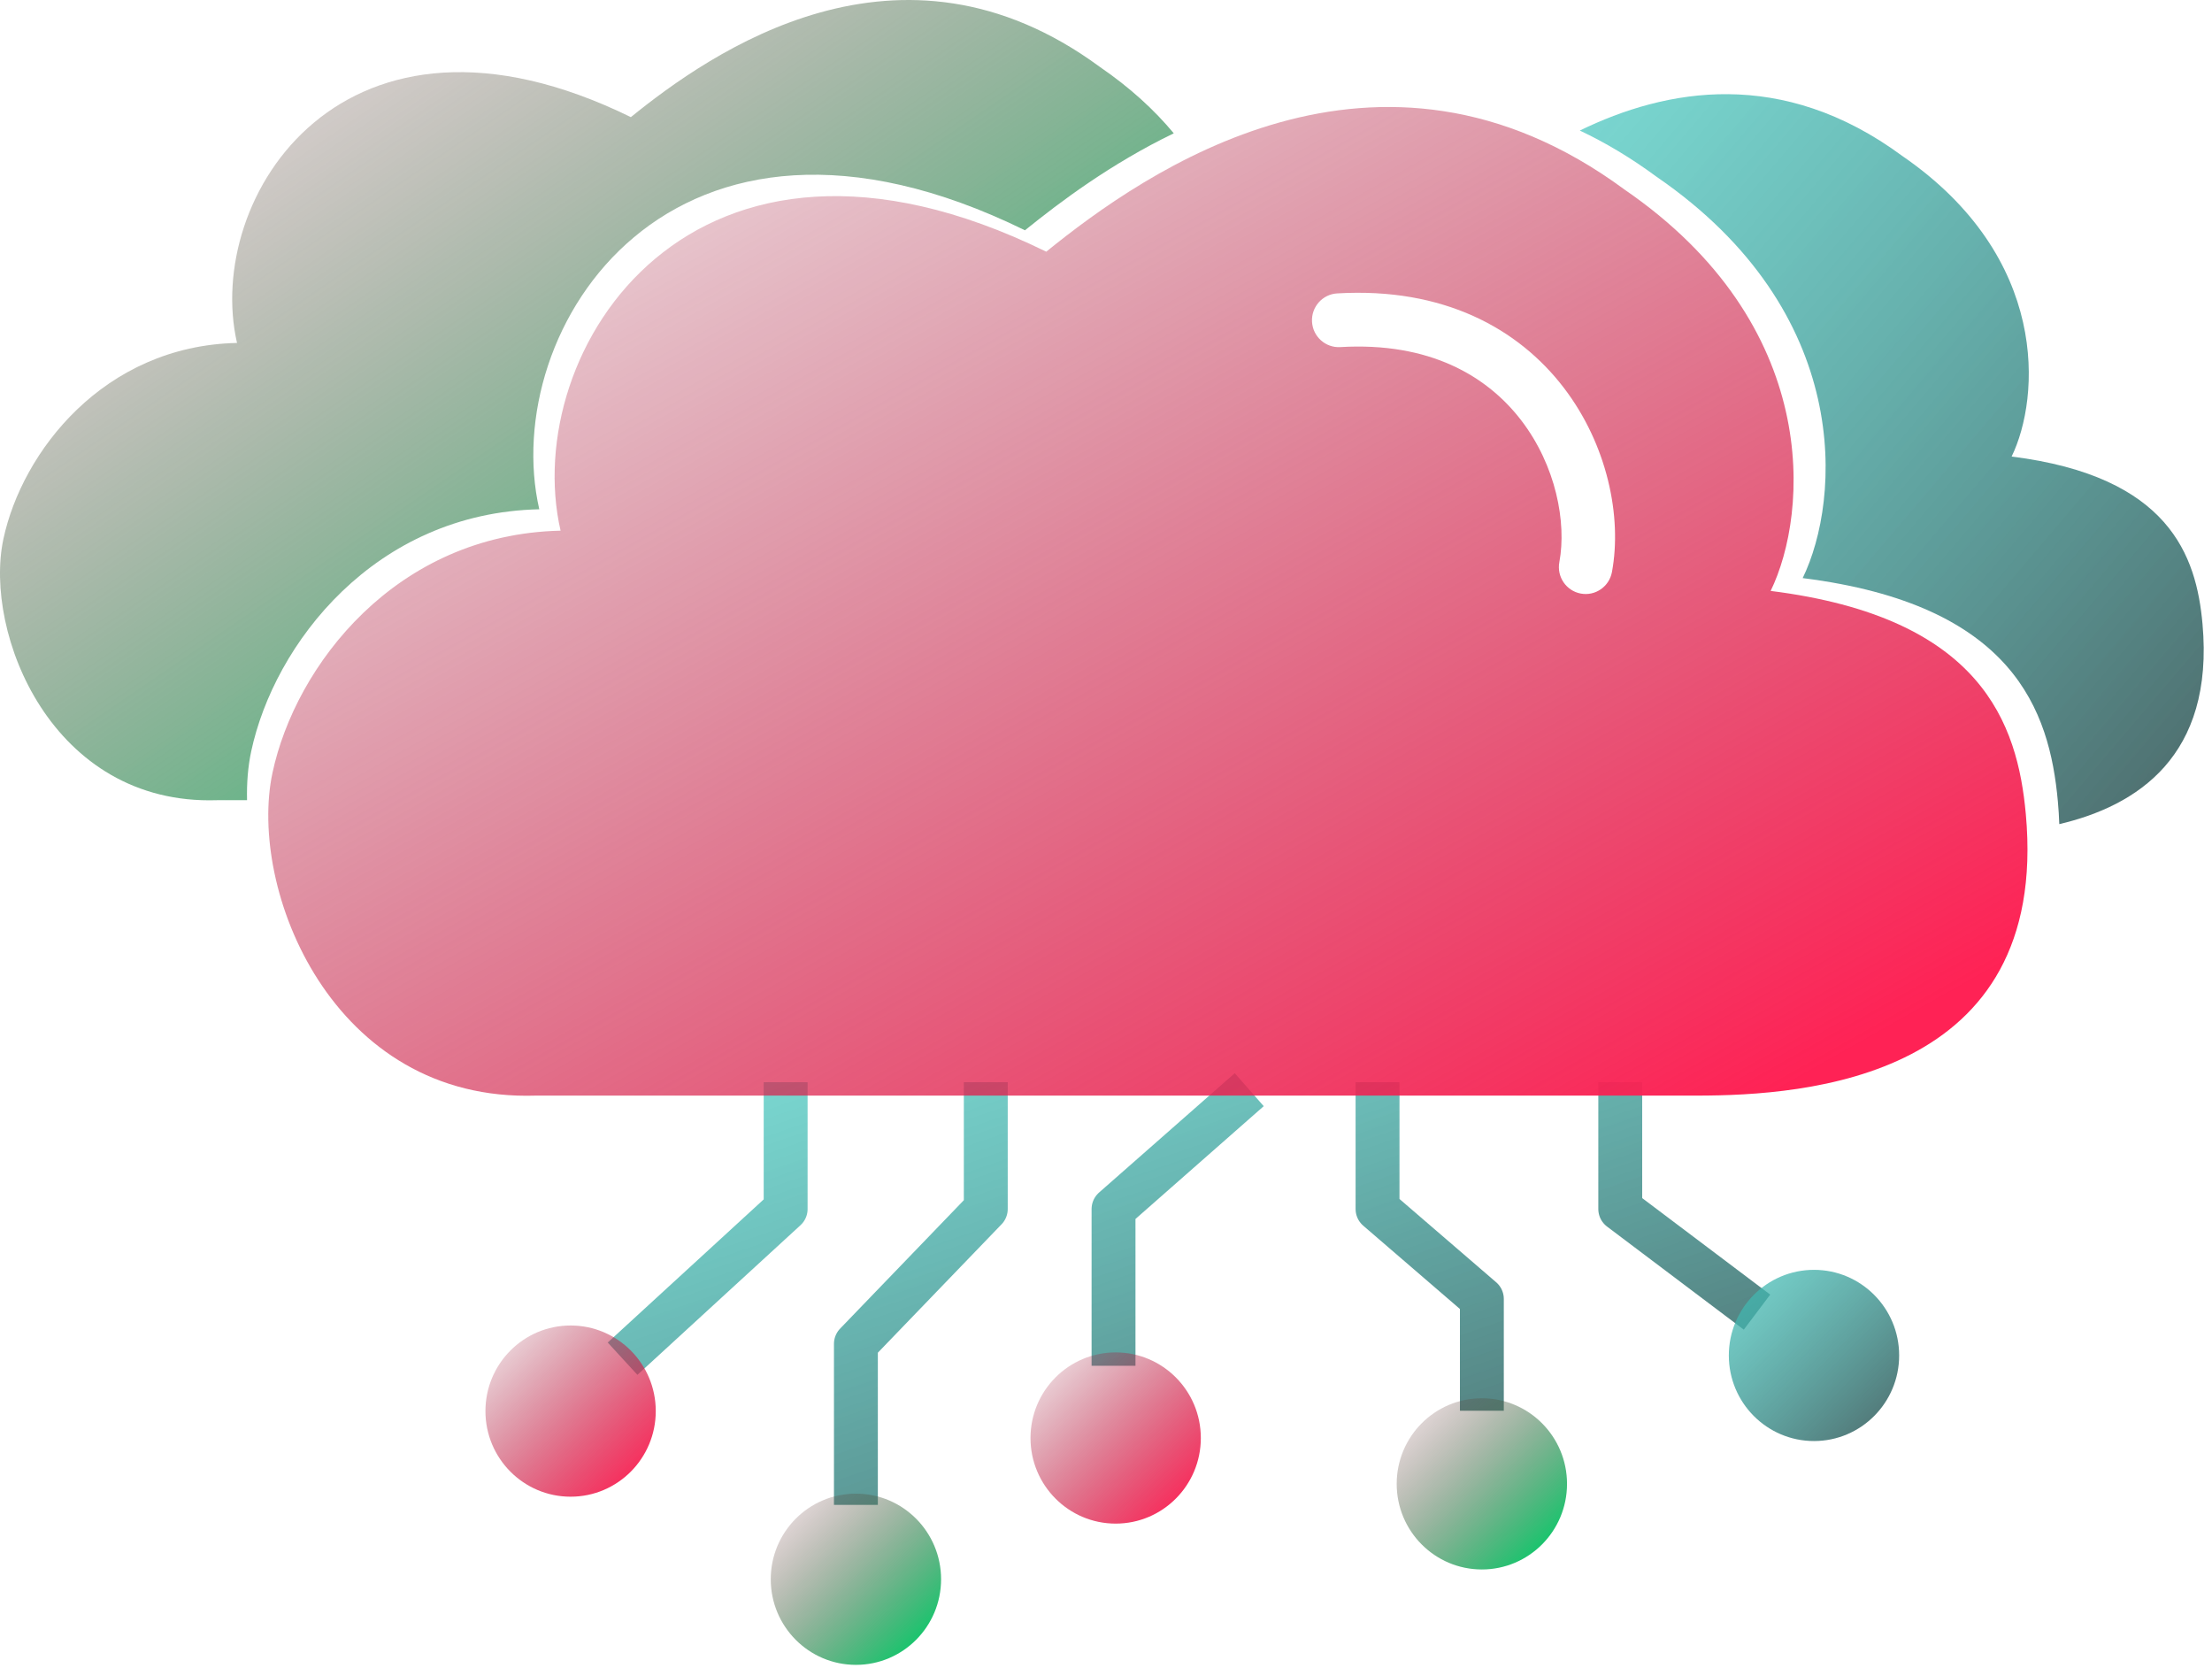 <svg width="252" height="190" viewBox="0 0 252 190" fill="none" xmlns="http://www.w3.org/2000/svg">
<path fill-rule="evenodd" clip-rule="evenodd" d="M179.977 14.871C182.863 16.232 185.782 17.967 188.72 20.132C211.186 35.557 209.729 56.886 205.369 65.853C229.377 68.868 233.503 80.93 234.441 91.298C234.521 92.182 234.575 93.043 234.603 93.879C243.416 91.807 252.283 86.174 250.917 71.06C250.216 63.296 247.129 54.264 229.173 52.006C232.434 45.291 233.524 29.32 216.72 17.769C203.014 7.656 189.83 10.072 179.977 14.871Z" fill="url(#paint0_linear_5276_91056)"/>
<path fill-rule="evenodd" clip-rule="evenodd" d="M0.387 61.401C-1.894 72.082 5.862 91.764 24.721 91.153H28.145C28.097 89.174 28.254 87.3 28.614 85.609C31.226 73.358 42.681 58.424 61.437 58.014C56.748 37.545 76.442 6.442 116.768 26.234C120.729 23.027 126.577 18.632 133.721 15.187C131.538 12.556 128.767 9.997 125.287 7.613C102.474 -9.17 80.994 5.968 71.869 13.342C39.17 -2.677 23.201 22.497 27.003 39.065C11.794 39.397 2.505 51.485 0.387 61.401Z" fill="url(#paint1_linear_5276_91056)"/>
<path d="M89.504 125.781V137.726L72.768 153.083M112.304 125.781V137.726L97.508 153.083V168.927M140.441 125.781L126.858 137.726V153.083M156.935 125.781V137.726L168.82 147.964V158.202M184.586 125.781V137.726L198.169 147.964" stroke="url(#paint2_linear_5276_91056)" stroke-width="5" stroke-linecap="square" stroke-linejoin="round"/>
<ellipse cx="65.005" cy="160.743" rx="9.702" ry="9.751" fill="url(#paint3_linear_5276_91056)"/>
<ellipse cx="97.509" cy="179.899" rx="9.702" ry="9.751" fill="url(#paint4_linear_5276_91056)"/>
<ellipse cx="127.101" cy="163.809" rx="9.702" ry="9.751" fill="url(#paint5_linear_5276_91056)"/>
<ellipse cx="168.819" cy="169.032" rx="9.702" ry="9.751" fill="url(#paint6_linear_5276_91056)"/>
<ellipse cx="206.657" cy="154.403" rx="9.702" ry="9.751" fill="url(#paint7_linear_5276_91056)"/>
<path fill-rule="evenodd" clip-rule="evenodd" d="M31.04 88.047C28.227 101.242 37.792 125.558 61.05 124.804H193.28C205.784 124.804 233.516 122.873 230.792 92.759C229.854 82.391 225.728 70.329 201.72 67.314C206.079 58.347 207.537 37.018 185.071 21.593C156.937 0.858 130.447 19.56 119.193 28.671C78.868 8.88 59.174 39.982 63.863 60.451C45.107 60.861 33.652 75.796 31.04 88.047ZM152.334 33.423C150.653 33.523 149.371 34.973 149.471 36.661C149.57 38.35 151.013 39.639 152.693 39.539C162.873 38.934 169.428 42.841 173.29 47.864C177.269 53.039 178.487 59.519 177.647 64.04C177.337 65.703 178.428 67.303 180.083 67.614C181.738 67.925 183.33 66.828 183.639 65.165C184.809 58.876 183.123 50.633 178.114 44.118C172.988 37.452 164.473 32.702 152.334 33.423Z" fill="url(#paint8_linear_5276_91056)"/>
<defs>
<linearGradient id="paint0_linear_5276_91056" x1="240.691" y1="93.879" x2="158.262" y2="23.71" gradientUnits="userSpaceOnUse">
<stop stop-color="#507373"/>
<stop offset="1" stop-color="#3DCCC3" stop-opacity="0.66"/>
</linearGradient>
<linearGradient id="paint1_linear_5276_91056" x1="114.22" y1="91.167" x2="28.872" y2="-33.498" gradientUnits="userSpaceOnUse">
<stop stop-color="#00CD67"/>
<stop offset="1" stop-color="#80112B" stop-opacity="0"/>
</linearGradient>
<linearGradient id="paint2_linear_5276_91056" x1="179.881" y1="168.927" x2="153.136" y2="91.515" gradientUnits="userSpaceOnUse">
<stop stop-color="#507373"/>
<stop offset="1" stop-color="#3DCCC3" stop-opacity="0.66"/>
</linearGradient>
<linearGradient id="paint3_linear_5276_91056" x1="71.877" y1="170.493" x2="52.296" y2="151.089" gradientUnits="userSpaceOnUse">
<stop stop-color="#FF2255"/>
<stop offset="1" stop-color="#80112B" stop-opacity="0"/>
</linearGradient>
<linearGradient id="paint4_linear_5276_91056" x1="104.381" y1="189.649" x2="84.8" y2="170.246" gradientUnits="userSpaceOnUse">
<stop stop-color="#00CD67"/>
<stop offset="1" stop-color="#80112B" stop-opacity="0"/>
</linearGradient>
<linearGradient id="paint5_linear_5276_91056" x1="133.973" y1="173.56" x2="114.391" y2="154.156" gradientUnits="userSpaceOnUse">
<stop stop-color="#FF2255"/>
<stop offset="1" stop-color="#80112B" stop-opacity="0"/>
</linearGradient>
<linearGradient id="paint6_linear_5276_91056" x1="175.692" y1="178.782" x2="156.11" y2="159.378" gradientUnits="userSpaceOnUse">
<stop stop-color="#00CD67"/>
<stop offset="1" stop-color="#80112B" stop-opacity="0"/>
</linearGradient>
<linearGradient id="paint7_linear_5276_91056" x1="213.53" y1="164.153" x2="193.948" y2="144.75" gradientUnits="userSpaceOnUse">
<stop stop-color="#507373"/>
<stop offset="1" stop-color="#3DCCC3" stop-opacity="0.66"/>
</linearGradient>
<linearGradient id="paint8_linear_5276_91056" x1="201.751" y1="124.821" x2="104.929" y2="-46.746" gradientUnits="userSpaceOnUse">
<stop stop-color="#FF2255"/>
<stop offset="1" stop-color="#80112B" stop-opacity="0"/>
</linearGradient>
</defs>
</svg>
